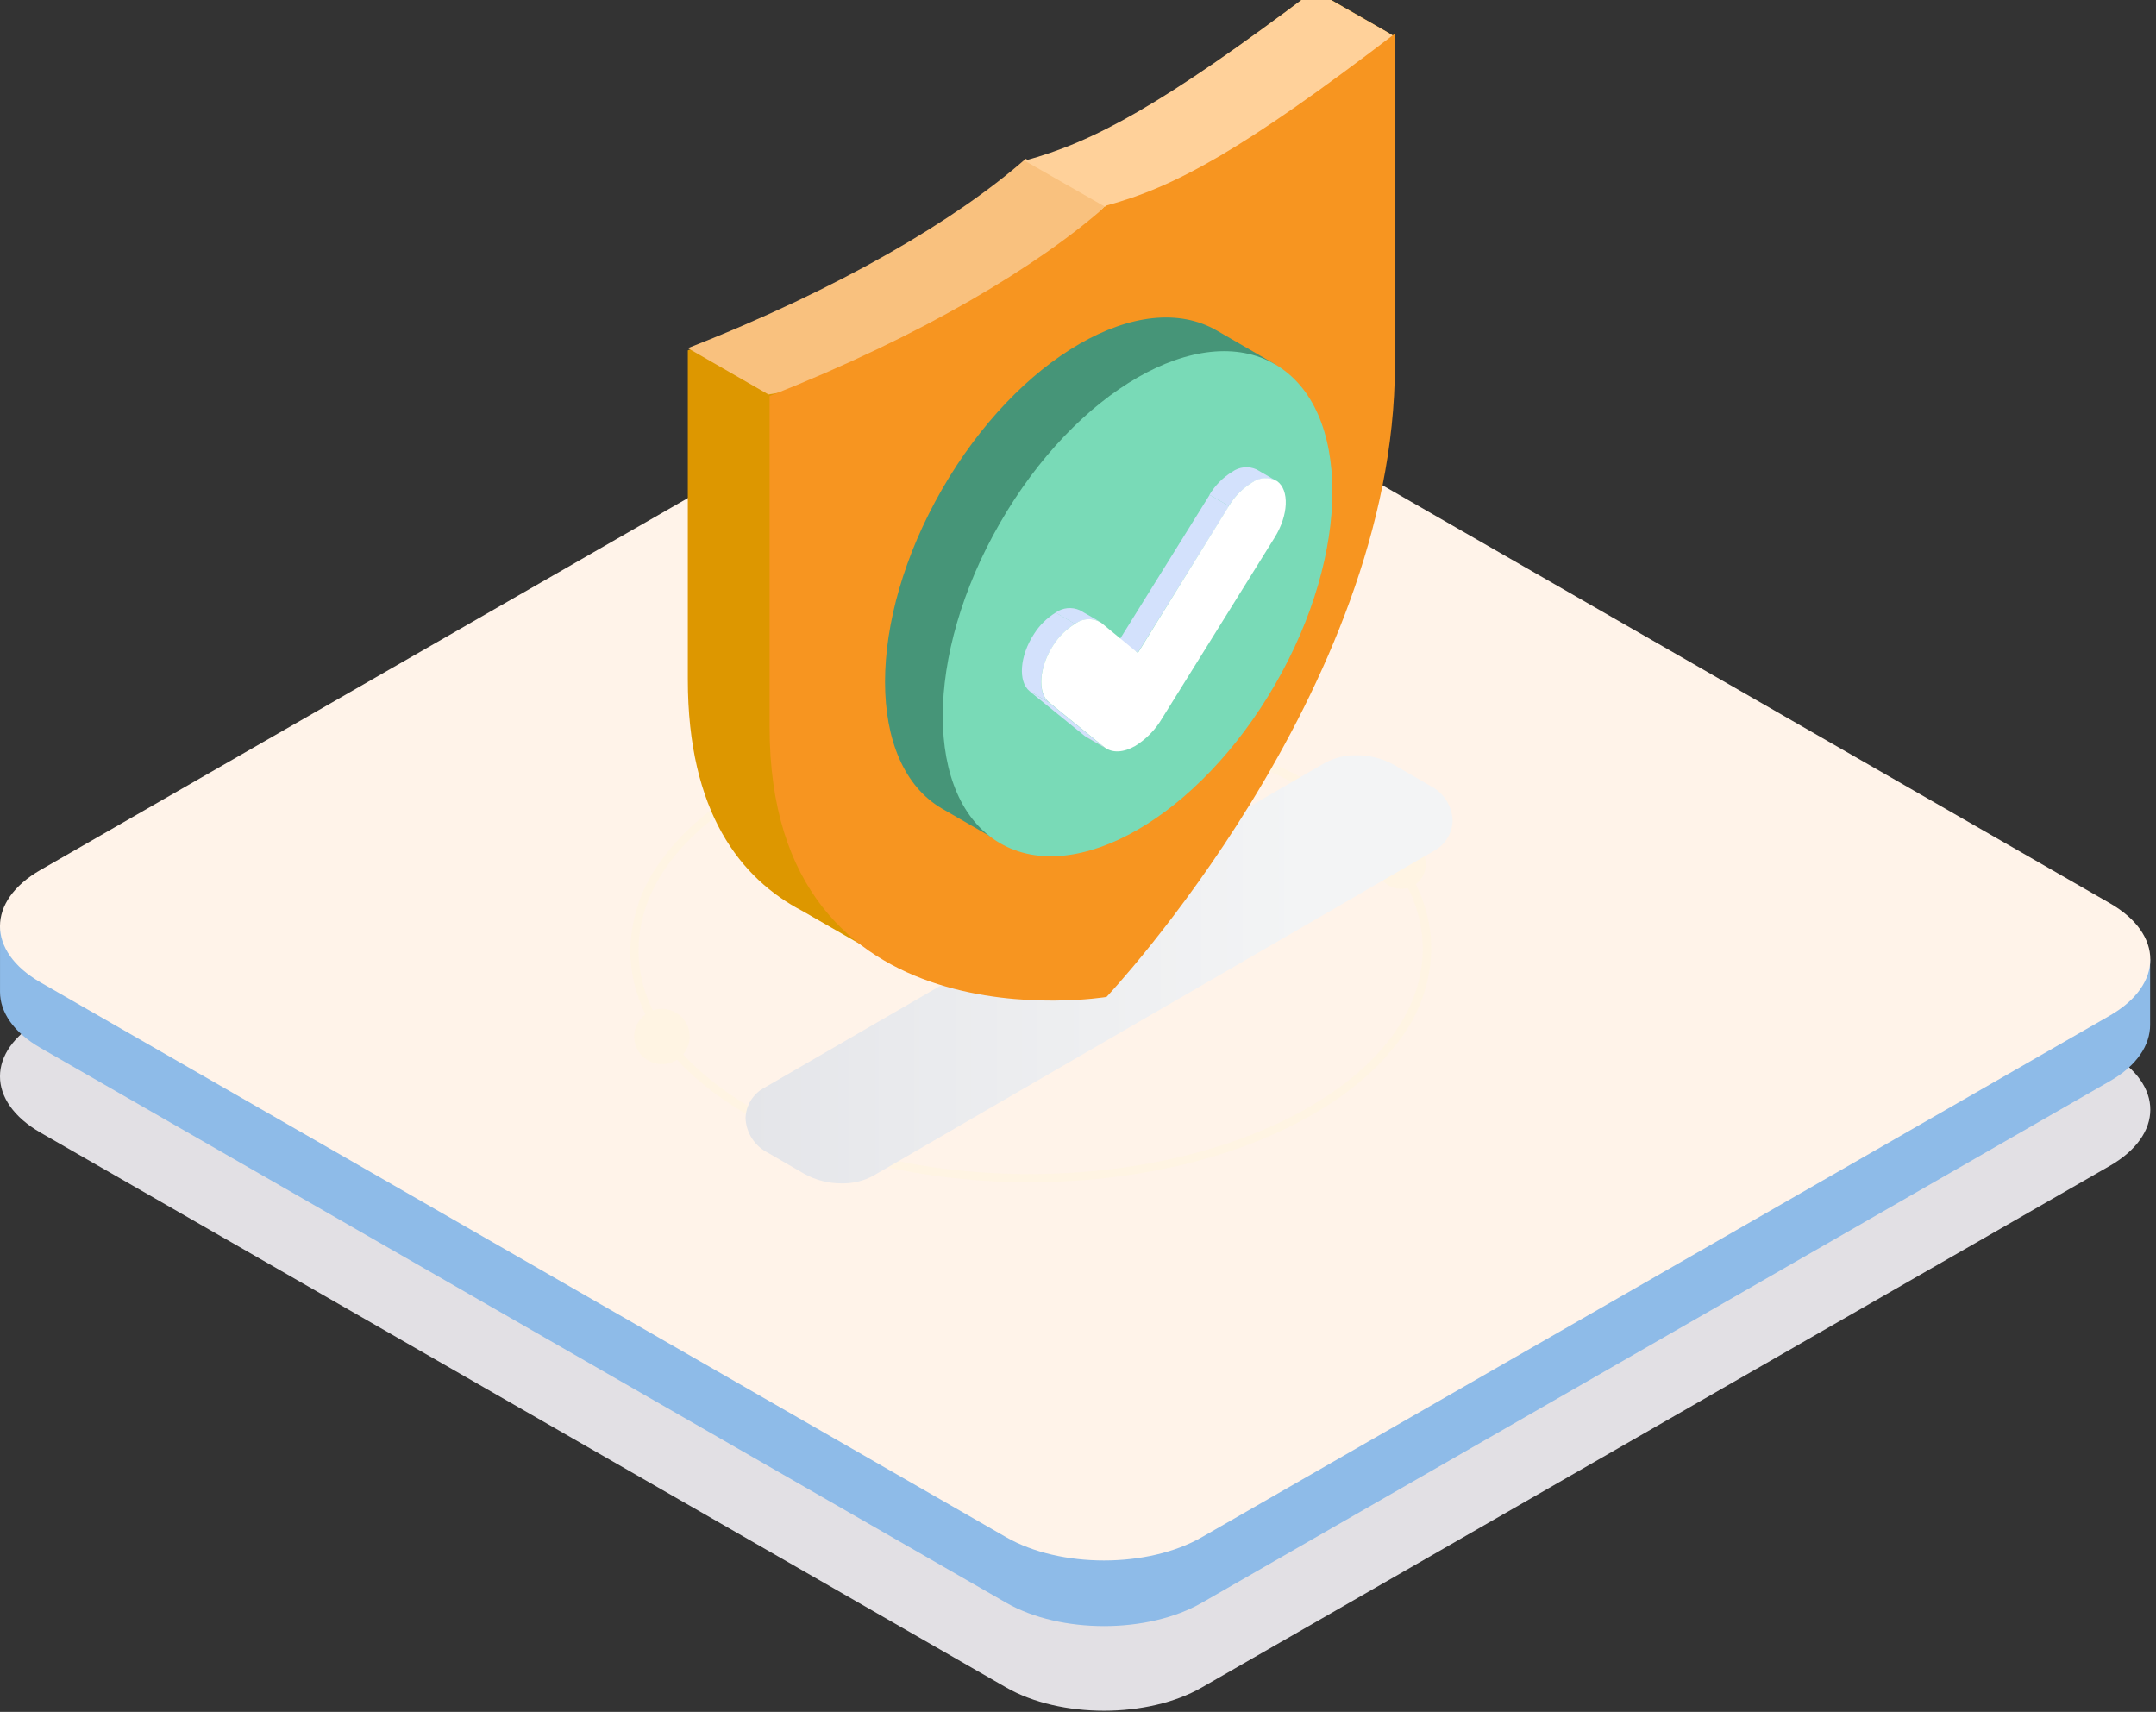 <svg width="364" height="289" viewBox="0 0 364 289" fill="none" xmlns="http://www.w3.org/2000/svg">
<rect x="0" y="0" width="364" height="289" fill="#333333" stroke="none"/>
<g style="mix-blend-mode:multiply">
<path d="M6.839 191.209L169.873 284.874C178.994 290.111 193.779 290.111 202.9 284.874L356.199 196.82C365.32 191.573 365.32 183.076 356.199 177.838L193.165 84.174C184.044 78.927 169.258 78.927 160.137 84.174L6.839 172.228C-2.282 177.465 -2.282 185.962 6.839 191.209Z" fill="#E2E0E4"/>
</g>
<path d="M363.006 172.982V161.953L354.144 162.373L193.136 69.836C184.015 64.599 169.23 64.599 160.109 69.836L8.327 157.069L0.003 156.314V167.448C0.003 170.87 2.298 174.301 6.848 176.91L169.882 270.575C179.003 275.822 193.789 275.822 202.91 270.575L356.199 182.521C360.75 179.93 363.025 176.442 363.006 172.982Z" fill="#8EBBE8"/>
<path d="M6.839 165.844L169.873 259.509C178.994 264.746 193.779 264.746 202.9 259.509L356.199 171.454C365.32 166.207 365.32 157.711 356.199 152.473L193.165 58.808C184.044 53.561 169.258 53.561 160.137 58.808L6.839 146.863C-2.282 152.1 -2.282 160.597 6.839 165.844Z" fill="#FFF3E9"/>
<path d="M173.835 199.582H172.635C154.643 199.4 137.861 195.176 125.389 187.702C112.917 180.228 106.254 170.498 106.427 160.061C106.598 154.59 108.493 149.311 111.842 144.97C115.442 140.057 120.665 135.68 127.367 131.952C140.367 124.736 157.427 120.866 175.42 121.047C193.412 121.229 210.194 125.453 222.676 132.918C235.157 140.382 241.81 150.169 241.638 160.568C241.464 166.039 239.57 171.317 236.223 175.659C232.622 180.572 227.399 184.949 220.698 188.667C207.977 195.721 191.386 199.582 173.835 199.582ZM174.239 122.423C157.61 122.423 140.952 125.988 128.039 133.157C115.126 140.325 107.982 149.863 107.81 160.08C107.646 169.963 114.137 179.358 126.051 186.526C151.408 201.713 193.537 202.134 219.968 187.482C232.843 180.333 240.025 170.775 240.197 160.558C240.361 150.676 233.861 141.281 221.908 134.122C208.985 126.332 191.636 122.423 174.239 122.423Z" fill="#FFF4E3"/>
<path d="M116.441 174.981C116.441 175.903 116.166 176.805 115.651 177.572C115.136 178.339 114.405 178.937 113.549 179.29C112.692 179.643 111.75 179.735 110.842 179.555C109.933 179.375 109.098 178.931 108.443 178.279C107.787 177.626 107.341 176.795 107.16 175.89C106.98 174.986 107.072 174.048 107.427 173.196C107.782 172.343 108.382 171.615 109.153 171.102C109.923 170.59 110.829 170.316 111.756 170.316C112.371 170.315 112.981 170.435 113.55 170.669C114.119 170.903 114.636 171.246 115.071 171.68C115.507 172.113 115.852 172.628 116.087 173.194C116.322 173.761 116.442 174.368 116.441 174.981Z" fill="#FFF4E3"/>
<path d="M240.716 145.916C240.716 146.734 240.472 147.534 240.015 148.215C239.558 148.896 238.909 149.426 238.149 149.739C237.39 150.052 236.554 150.134 235.748 149.975C234.941 149.815 234.2 149.421 233.619 148.842C233.038 148.263 232.642 147.526 232.481 146.723C232.321 145.92 232.403 145.088 232.718 144.332C233.032 143.576 233.565 142.93 234.249 142.475C234.933 142.02 235.736 141.777 236.559 141.777C237.105 141.776 237.646 141.882 238.151 142.09C238.656 142.297 239.115 142.602 239.501 142.987C239.887 143.371 240.193 143.828 240.402 144.331C240.61 144.833 240.717 145.372 240.716 145.916Z" fill="#FFF4E3"/>
<path style="mix-blend-mode:multiply" d="M142.125 199.775C143.976 199.813 145.805 199.369 147.434 198.485L242.048 143.665C242.997 143.168 243.795 142.423 244.358 141.51C244.921 140.597 245.229 139.548 245.25 138.474C245.191 137.257 244.81 136.077 244.146 135.056C243.483 134.035 242.56 133.21 241.474 132.665L235.371 129.136C233.424 128.045 231.226 127.481 228.995 127.502C227.144 127.466 225.316 127.911 223.686 128.793L129.086 183.612C128.135 184.109 127.336 184.853 126.77 185.766C126.204 186.679 125.894 187.728 125.87 188.803C125.93 190.022 126.313 191.203 126.98 192.224C127.646 193.245 128.571 194.069 129.66 194.612L135.749 198.141C137.697 199.231 139.894 199.794 142.125 199.775Z" fill="url(#paint0_linear_2368_28526)"/>
<path d="M235.505 6.179L221.925 -1.625C196.199 17.858 184.613 24.085 173.124 27.185C161.579 37.355 141.851 49.088 116.125 59.149V114.689C116.125 137.095 125.005 148.339 135.498 153.805L149.078 161.609L148.327 157.938C156.543 159.111 164.824 159.783 173.124 159.95C173.124 159.95 221.925 108.571 221.925 53.901V21.271L235.505 6.179Z" fill="#DD9700"/>
<path d="M116.125 58.772L129.731 66.592L162.972 61.03L186.778 34.605L173.173 26.799C161.618 36.972 141.873 48.708 116.125 58.772Z" fill="#F9C17E"/>
<path d="M234.026 5.307L221.892 -1.625C196.104 17.814 184.49 24.027 172.973 27.12L186.599 34.92H215.784L235.505 6.216L234.026 5.307Z" fill="#FFD19A"/>
<path d="M186.815 34.69C175.294 44.911 155.591 56.719 129.931 66.858V122.736C129.931 177.753 186.801 168.299 186.815 168.299C186.829 168.299 235.505 116.579 235.505 61.576V5.684C209.844 25.304 198.35 31.571 186.815 34.69Z" fill="#F79520"/>
<path d="M187.139 161.114C179.681 162.11 172.098 161.599 164.842 159.612C148.897 154.804 136.428 139.518 136.428 119.165V72.832C140.196 71.01 143.869 69.071 147.446 67.013C162.721 58.216 178.571 50.908 187.139 43.354C195.707 41.045 202.783 35.158 218.058 26.32C221.644 24.262 225.294 21.985 229.008 19.49V65.769C229.008 86.123 225.299 110.724 209.353 133.904C202.706 143.565 195.276 152.665 187.139 161.114Z" fill="#F79520"/>
<path d="M164.64 159.606C148.808 154.785 136.428 139.46 136.428 119.053V72.597C140.169 70.77 143.816 68.826 147.368 66.762C162.534 57.942 178.271 50.615 186.778 43.041V161.113C179.374 162.111 171.845 161.599 164.64 159.606Z" fill="#F79520"/>
<path d="M205.791 77.749C203.045 96.794 193.11 114.067 178.024 126.022L168.764 142.117L159.04 136.507C146.215 129.025 146.215 104.889 159.04 82.609C171.865 60.329 192.625 48.343 205.477 55.824L215.202 61.448L205.791 77.749Z" fill="#469578"/>
<path d="M168.8 88.335C155.956 110.653 155.956 134.831 168.8 142.325C181.643 149.818 202.434 137.812 215.305 115.508C228.176 93.204 228.148 69.013 215.305 61.519C202.461 54.025 181.63 65.977 168.8 88.335Z" fill="#79DAB7"/>
<path d="M183.569 124.542L186.841 126.423C186.691 126.34 186.549 126.244 186.416 126.136L183.199 124.242L183.569 124.542Z" fill="#C6C0D0"/>
<path d="M215.41 81.138L212.138 79.244C211.478 78.945 210.751 78.825 210.029 78.897C209.308 78.969 208.619 79.23 208.031 79.653C206.458 80.615 205.143 81.943 204.198 83.523L207.47 85.417C208.419 83.837 209.733 82.505 211.303 81.533C211.892 81.112 212.582 80.854 213.303 80.785C214.024 80.715 214.751 80.837 215.41 81.138Z" fill="#D3E1FC"/>
<path d="M207.497 85.431L204.225 83.537L188.839 108.271L192.111 110.165L207.497 85.431Z" fill="#D3E1FC"/>
<path d="M177.108 118.599L173.836 116.705L183.145 124.255L186.416 126.149L177.108 118.599Z" fill="#D3E1FC"/>
<path d="M185.595 104.905L182.324 103.024C181.665 102.724 180.938 102.602 180.217 102.671C179.495 102.741 178.805 102.999 178.217 103.42L181.488 105.314C182.076 104.891 182.765 104.63 183.487 104.559C184.208 104.487 184.935 104.606 185.595 104.905Z" fill="#D3E1FC"/>
<path d="M181.502 105.312L178.23 103.418C176.758 104.321 175.513 105.547 174.589 107.002C172.139 110.736 171.851 115.069 173.836 116.691L177.108 118.585C175.082 116.964 175.41 112.616 177.861 108.896C178.78 107.438 180.027 106.211 181.502 105.312Z" fill="#D3E1FC"/>
<path d="M181.502 105.313C180.029 106.204 178.783 107.421 177.86 108.869C175.41 112.59 175.123 116.937 177.107 118.558L186.416 126.108C187.785 127.198 189.701 127.048 191.659 125.931C193.504 124.786 195.044 123.215 196.149 121.352L215.191 90.759C217.545 86.984 217.723 82.719 215.601 81.22C214.939 80.851 214.183 80.68 213.425 80.729C212.668 80.777 211.94 81.042 211.33 81.492C209.76 82.464 208.446 83.796 207.497 85.376L192.111 110.232L185.937 105.149C185.271 104.719 184.487 104.504 183.693 104.533C182.9 104.562 182.134 104.835 181.502 105.313Z" fill="white"/>
<defs>
<linearGradient id="paint0_linear_2368_28526" x1="245.264" y1="163.632" x2="125.87" y2="163.632" gradientUnits="userSpaceOnUse">
<stop offset="0.21" stop-color="#F3F4F5"/>
<stop offset="0.79" stop-color="#E9EAED"/>
<stop offset="1" stop-color="#E4E5E9"/>
</linearGradient>
</defs>
</svg>
